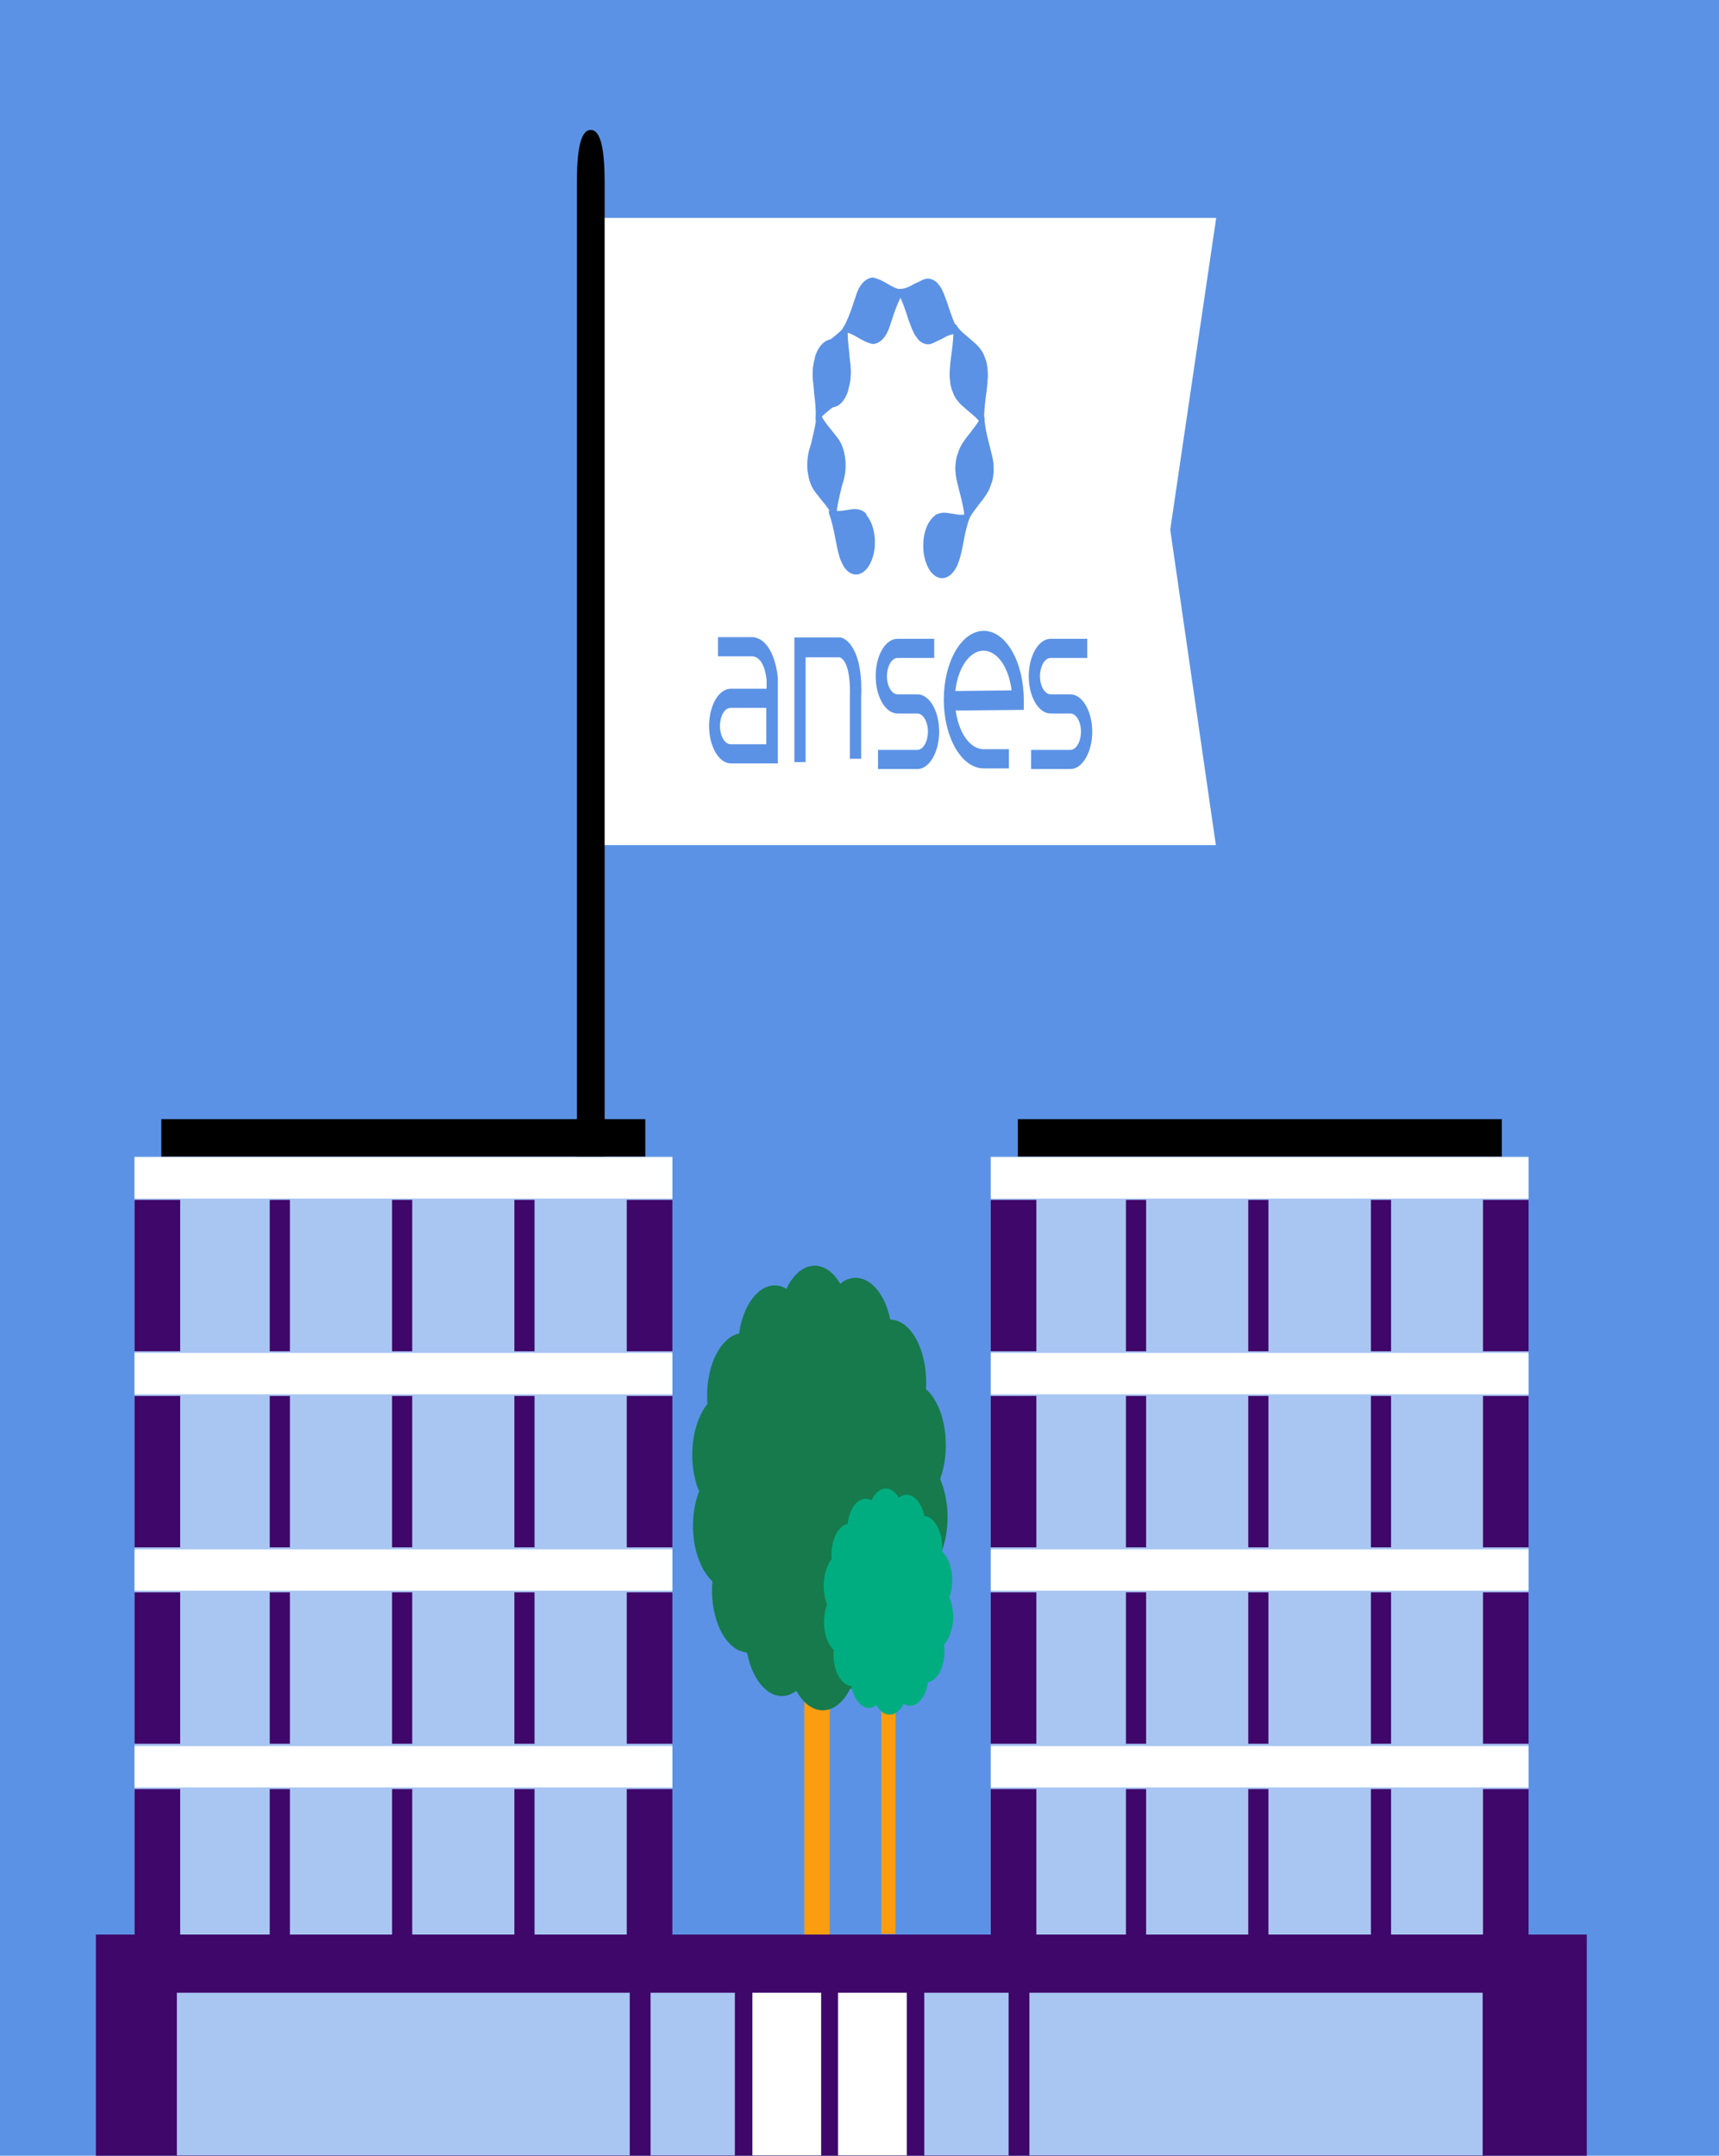 <?xml version="1.0" encoding="utf-8"?>
<!DOCTYPE svg PUBLIC "-//W3C//DTD SVG 1.1//EN" "http://www.w3.org/Graphics/SVG/1.1/DTD/svg11.dtd">
<svg version="1.1" id="Calque_1" xmlns="http://www.w3.org/2000/svg" xmlns:xlink="http://www.w3.org/1999/xlink" x="0px" y="0px"
	 width="520px" height="100%" viewBox="0 0 520 652" enable-background="new 0 0 520 652" xml:space="preserve" preserveAspectRatio="none">
<g id="FONDS">
	<rect x="0" y="0" fill="#5B92E5" width="520" height="652"/>
</g>
<g id="ILLUS">
	<polygon fill="#FFFFFF" points="181.3,65.9 367.9,65.9 354,160.2 367.8,255.6 181.3,255.6 	"/>
	<path d="M182.9,381.7V55.1c0-12.5-1.9-15.8-4.2-15.8s-4.2,3.3-4.2,15.8v326.7H182.9z"/>
	<g>
		<g>
			<g>
				<path fill="#5B92E5" d="M256.8,117c0.3-1,0.5-2.4,0.5-3.8c0-2.2-0.2-4.5-0.4-6.5c-0.3-2.6-0.6-5.1-0.4-7.5
					c0-0.3-0.1-0.7-0.3-0.9c-0.2-0.2-0.4-0.2-0.6,0.2c-1.1,1.7-2.5,2.6-3.9,3.8c-1.2,0.9-2.4,1.7-3.4,2.9c-0.4,0.5-0.8,1-1.1,1.7
					l-0.1,0.2l0,0c-0.2,0.5-0.4,1-0.6,1.5c-1.5,4.8-0.4,10.8,2.3,13.4c2.8,2.6,6.3,0.9,7.8-3.9C256.7,117.5,256.7,117.4,256.8,117z"
					/>
				<path fill="#5B92E5" d="M246.4,108.8c-0.3,1-0.5,2.4-0.5,3.8c0,2.2,0.2,4.5,0.4,6.5c0.3,2.6,0.6,5.1,0.4,7.5
					c0,0.3,0.1,0.7,0.3,0.9c0.2,0.2,0.4,0.2,0.6-0.2c1.1-1.7,2.5-2.6,3.9-3.8c1.2-0.9,2.4-1.7,3.4-2.9c0.4-0.5,0.8-1,1.1-1.7
					l0.1-0.2l0,0c0.2-0.5,0.4-1,0.6-1.5c1.5-4.8,0.5-10.8-2.3-13.4c-2.8-2.6-6.3-0.7-7.8,3.9C246.5,108.4,246.4,108.6,246.4,108.8z"
					/>
			</g>
			<g>
				<path fill="#5B92E5" d="M255.4,137.4c-0.2-1.2-0.6-2.2-1.1-3.3c-0.9-1.7-1.9-2.9-3-4.3c-1.3-1.5-2.5-3.1-3.3-5.1
					c-0.1-0.3-0.4-0.5-0.6-0.3s-0.4,0.3-0.4,0.9c-0.1,2.4-0.7,4.8-1.3,7.4c-0.5,2.1-1,4.1-1.3,6.2c-0.1,0.9-0.1,1.7-0.1,2.6v0.2l0,0
					c0,0.7,0.1,1.2,0.2,1.9c0.8,5.1,4,8.2,7.1,6.9c3-1.4,4.8-6.9,4-12.2C255.5,137.9,255.5,137.8,255.4,137.4z"/>
				<path fill="#5B92E5" d="M244.6,143.9c0.2,1.2,0.6,2.2,1.1,3.3c0.9,1.7,1.9,2.9,3,4.3c1.3,1.5,2.5,3.1,3.3,5.1
					c0.1,0.3,0.4,0.5,0.6,0.3c0.2-0.2,0.4-0.3,0.4-0.9c0.1-2.4,0.7-4.8,1.3-7.4c0.5-2.1,1-4.1,1.3-6.2c0.1-0.9,0.1-1.7,0.1-2.6v-0.2
					l0,0c0-0.7-0.1-1.2-0.2-1.9c-0.8-5.1-4-8.2-7.1-6.9c-3,1.4-4.8,6.9-4,12.2C244.5,143.4,244.6,143.6,244.6,143.9z"/>
			</g>
			<g>
				<path fill="#5B92E5" d="M261.9,155.3c-0.6-0.7-1.3-1-2.1-1.2c-1.3-0.3-2.6,0-3.9,0.2c-1.6,0.2-3,0.5-4.5-0.2
					c-0.2,0-0.4,0-0.6,0.3c-0.1,0.3-0.1,0.7,0,1c0.8,2.1,1.3,4.5,1.8,7c0.4,2.1,0.8,4.3,1.4,6.2c0.3,0.9,0.6,1.4,0.9,2.1l0.1,0.2
					l0,0c0.3,0.5,0.5,0.9,0.8,1.2c2.6,3.1,6.2,1.7,7.9-2.7c1.8-4.5,1-10.6-1.6-13.6C262.2,155.4,262,155.4,261.9,155.3z"/>
			</g>
			<g>
				<path fill="#5B92E5" d="M266.3,102.9c0.7-0.5,1.3-1.2,1.8-2.2c0.9-1.5,1.6-3.6,2.2-5.5c0.8-2.2,1.6-4.5,2.7-6.2
					c0.2-0.2,0.2-0.7,0.2-1c-0.1-0.3-0.3-0.5-0.5-0.5c-1.5,0-2.9-0.9-4.3-1.7c-1.2-0.7-2.5-1.4-3.7-1.7c-0.5-0.2-1-0.2-1.5,0h-0.1
					l0,0c-0.4,0.2-0.7,0.3-1,0.5c-3,1.9-4.5,7.5-3.4,12.5c1.1,5.1,4.4,7.7,7.3,5.8C266.1,103.3,266.2,103.1,266.3,102.9z"/>
				<path fill="#5B92E5" d="M261.8,85.1c-0.7,0.5-1.3,1.2-1.8,2.2c-0.9,1.5-1.6,3.6-2.2,5.5c-0.8,2.2-1.6,4.5-2.7,6.2
					c-0.2,0.2-0.2,0.7-0.2,1c0.1,0.3,0.3,0.5,0.5,0.5c1.4,0,2.9,0.9,4.3,1.7c1.2,0.7,2.5,1.4,3.7,1.7c0.5,0.2,1,0.2,1.5,0h0.1l0,0
					c0.4-0.2,0.7-0.3,1-0.5c3-1.9,4.5-7.5,3.4-12.5c-1.1-5.1-4.4-7.7-7.3-5.8C262,84.8,261.9,84.9,261.8,85.1z"/>
			</g>
			<g>
				<path fill="#5B92E5" d="M278.9,103.5c0.7,0.5,1.4,0.5,2.2,0.5c1.3-0.2,2.5-0.9,3.8-1.5c1.5-0.9,2.9-1.5,4.4-1.5
					c0.2,0,0.4-0.2,0.5-0.5c0.1-0.3,0-0.7-0.1-1c-1.1-1.7-1.8-3.9-2.6-6.2c-0.6-1.9-1.3-3.9-2.1-5.5c-0.3-0.7-0.7-1.2-1.1-1.7
					l-0.1-0.2l0,0c-0.3-0.3-0.6-0.7-1-0.9c-2.9-2.1-6.3,0.5-7.4,5.5c-1.1,5,0.3,10.8,3.2,12.7C278.6,103.3,278.7,103.5,278.9,103.5z
					"/>
				<path fill="#5B92E5" d="M282.5,84.9c-0.7-0.5-1.4-0.5-2.2-0.5c-1.3,0.2-2.5,0.9-3.8,1.5c-1.5,0.9-2.9,1.5-4.4,1.5
					c-0.2,0-0.4,0.2-0.5,0.5c-0.1,0.3,0,0.7,0.1,1c1.1,1.7,1.8,3.9,2.6,6.2c0.6,1.9,1.3,3.9,2.1,5.5c0.3,0.7,0.7,1.2,1.1,1.7
					l0.1,0.2l0,0c0.3,0.3,0.6,0.7,1,0.9c2.9,2.1,6.3-0.5,7.4-5.5c1.2-5-0.3-10.8-3.2-12.9C282.8,84.9,282.6,84.9,282.5,84.9z"/>
			</g>
			<g>
				<path fill="#5B92E5" d="M288.1,118.2c0.3,1,0.8,2.1,1.5,2.9c1,1.4,2.2,2.2,3.4,3.3c1.4,1.2,2.8,2.2,3.8,3.9
					c0.2,0.3,0.4,0.3,0.6,0.2c0.2-0.2,0.3-0.5,0.3-0.9c-0.1-2.4,0.2-5,0.5-7.5c0.3-2.1,0.6-4.3,0.6-6.5c0-0.9-0.1-1.7-0.2-2.6v-0.2
					l0,0c-0.1-0.7-0.2-1.2-0.4-1.7c-1.4-4.8-4.8-6.9-7.7-4.5c-2.8,2.4-4,8.2-2.6,13.2C287.9,117.7,288,118,288.1,118.2z"/>
				<path fill="#5B92E5" d="M298,108.4c-0.3-1-0.8-2.1-1.5-2.9c-1-1.4-2.2-2.2-3.4-3.3c-1.4-1.2-2.8-2.2-3.8-3.9
					c-0.2-0.2-0.4-0.3-0.6-0.2c-0.2,0.2-0.3,0.5-0.3,0.9c0.1,2.4-0.2,5-0.5,7.5c-0.3,2.1-0.6,4.3-0.6,6.5c0,0.9,0.1,1.7,0.2,2.6v0.2
					l0,0c0.1,0.7,0.2,1.2,0.4,1.7c1.4,4.8,4.8,6.9,7.7,4.5c2.8-2.4,4-8.2,2.6-13.2C298.1,108.8,298.1,108.6,298,108.4z"/>
			</g>
			<g>
				<path fill="#5B92E5" d="M289.2,139.7c-0.2,1.2-0.2,2.6,0,3.8c0.3,2.2,0.8,4.3,1.3,6.2c0.6,2.4,1.2,4.8,1.3,7.4
					c0,0.3,0.2,0.7,0.4,0.9c0.2,0.2,0.4,0,0.6-0.3c0.9-2.1,2.1-3.4,3.3-5.1c1-1.2,2.1-2.6,3-4.3c0.3-0.7,0.6-1.4,0.8-2.1
					c0,0,0-0.2,0.1-0.2l0,0c0.2-0.5,0.3-1.2,0.4-1.7c0.8-5.1-1-10.6-4-12s-6.2,1.7-7,6.9C289.3,139.1,289.2,139.5,289.2,139.7z"/>
				<path fill="#5B92E5" d="M300.4,143.8c0.2-1.2,0.2-2.6,0-3.8c-0.3-2.2-0.8-4.3-1.3-6.2c-0.6-2.4-1.2-4.8-1.3-7.4
					c0-0.3-0.2-0.7-0.4-0.9s-0.4,0-0.6,0.3c-0.8,2.1-2.1,3.4-3.3,5.1c-1,1.2-2.1,2.6-3,4.3c-0.3,0.7-0.6,1.4-0.8,2.1
					c0,0,0,0.2-0.1,0.2l0,0c-0.2,0.5-0.3,1.2-0.4,1.7c-0.8,5.1,1,10.6,4,12c3,1.4,6.2-1.7,7-6.9
					C300.4,144.1,300.4,143.9,300.4,143.8z"/>
			</g>
			<g>
				<path fill="#5B92E5" d="M288.5,172.8c0.6-0.7,1.1-1.7,1.5-2.9c0.7-1.9,1.1-4.1,1.5-6.2c0.5-2.6,1-5,1.8-7c0.1-0.3,0.1-0.7,0-1
					c-0.1-0.3-0.3-0.5-0.5-0.3c-1.4,0.5-2.9,0.3-4.5,0c-1.3-0.2-2.6-0.5-3.9-0.2c-0.5,0.2-1,0.3-1.4,0.5c0,0-0.1,0-0.1,0.2l0,0
					c-0.3,0.2-0.7,0.5-1,0.9c-2.7,2.9-3.4,9.1-1.7,13.6c1.7,4.6,5.3,5.8,7.9,2.9C288.3,173.1,288.4,172.9,288.5,172.8z"/>
			</g>
		</g>
		<g>
			<path fill="#5B92E5" d="M258.2,196.4c-1.8-3.3-3.8-3.6-4.1-3.6h-13.8v37.7h3.4v-31.7H254c0.5,0.2,3.4,1.2,3.1,12.2v18.5h3.4
				v-18.4C260.8,204.7,260,199.7,258.2,196.4z"/>
			<path fill="#5B92E5" d="M227.7,192.7h-10.5v5.8h10.4c3.6,0.3,4.2,6.2,4.3,7.2v2.6h-10.8c-3.7,0-6.6,5.1-6.6,11.3s3,11.3,6.6,11.3
				h14.2v-25.4v-0.3C235,201.1,233.1,193.2,227.7,192.7z M231.8,225.1H221c-1.7,0-3.2-2.4-3.2-5.5c0-3.1,1.4-5.5,3.2-5.5h10.8V225.1
				z"/>
			<path fill="#5B92E5" d="M277.5,210h-5l0,0h-1c-1.7,0-3.2-2.4-3.2-5.5c0-2.9,1.4-5.5,3.2-5.5h11.1v-5.8h-11.1
				c-3.7,0-6.6,5.1-6.6,11.3c0,6.3,3,11.3,6.6,11.3h5l0,0h1c1.7,0,3.2,2.4,3.2,5.5c0,2.9-1.4,5.5-3.2,5.5h-11.9v5.8h11.9
				c3.6,0,6.6-5.1,6.6-11.3S281.2,210,277.5,210z"/>
			<path fill="#5B92E5" d="M323.8,210h-5l0,0h-1c-1.7,0-3.2-2.4-3.2-5.5c0-2.9,1.4-5.5,3.2-5.5h11.1v-5.8h-11.1
				c-3.6,0-6.6,5.1-6.6,11.3c0,6.3,3,11.3,6.6,11.3h5l0,0h1c1.7,0,3.2,2.4,3.2,5.5c0,2.9-1.4,5.5-3.2,5.5h-11.9v5.8h11.9
				c3.6,0,6.6-5.1,6.6-11.3S327.4,210,323.8,210z"/>
			<path fill="#5B92E5" d="M297.6,190.8c-6.7,0-12.1,9.3-12.1,20.8s5.4,20.8,12.1,20.8h7.6v-5.8h-7.6c-4.2,0-7.6-5-8.5-11.7
				l20.6-0.2v-2.9C309.7,200.2,304.3,190.8,297.6,190.8z M289,209c0.7-6.9,4.3-12.2,8.5-12.2s7.7,5.1,8.5,12L289,209z"/>
		</g>
	</g>
	<rect x="243.3" y="503.9" fill="#FC9D0F" width="7.7" height="93.5"/>
	<path fill="#167A4C" d="M285.6,450.9c-0.3-1.4-0.8-2.4-1.2-3.6c2.9-7.9,2.1-18.7-2.3-24.9c-0.6-0.9-1.3-1.7-2-2.2
		c0.6-9.4-2.9-18.4-8.4-20.6c-0.8-0.3-1.6-0.5-2.4-0.5c-1.8-8.9-7.3-14.2-12.8-12.2c-0.8,0.3-1.6,0.7-2.3,1.4
		c-3.9-6.7-10.2-7.4-14.6-1.4c-0.7,0.9-1.2,1.9-1.7,2.9c-5.2-3.1-11,1-13.5,9.6c-0.4,1.2-0.6,2.6-0.8,3.9c-5.5,1.2-9.7,9.1-9.7,18.9
		c0,0.9,0,1.5,0.1,2.4c-4.1,5.1-5.8,14.6-3.7,22.8c0.3,1.4,0.7,2.6,1.2,3.6c-3.1,7.9-2.3,18.5,2,24.9c0.6,0.9,1.3,1.7,2,2.4
		c-0.8,9.4,2.6,18.4,8.1,20.9c0.8,0.3,1.6,0.5,2.4,0.7c1.7,8.9,7.1,14.6,12.6,12.7c0.8-0.3,1.6-0.7,2.3-1.2
		c3.8,6.9,10.1,7.9,14.6,2.1c0.7-0.9,1.2-1.9,1.8-2.9c5.2,3.3,11.1-0.5,13.6-9.1c0.4-1.2,0.7-2.6,0.9-3.9c5.5-1,9.8-8.8,9.9-18.4
		c0-1.4-0.1-2.7-0.2-4.1C286.1,469.9,288,459.6,285.6,450.9z"/>
	<rect x="40.7" y="349.8" fill="#A9C6F2" width="162.7" height="242.9"/>
	<rect x="40.7" y="528.1" fill="#FFFFFF" width="162.7" height="12.5"/>
	<rect x="40.7" y="468.6" fill="#FFFFFF" width="162.7" height="12.5"/>
	<rect x="40.7" y="541.1" fill="#3F076A" width="13.8" height="45.8"/>
	<rect x="155.6" y="541.1" fill="#3F076A" width="6.1" height="45.8"/>
	<rect x="118.6" y="541.1" fill="#3F076A" width="6.1" height="45.8"/>
	<rect x="81.6" y="541.1" fill="#3F076A" width="6.1" height="45.8"/>
	<rect x="40.7" y="481.6" fill="#3F076A" width="13.8" height="45.8"/>
	<rect x="155.6" y="481.6" fill="#3F076A" width="6.1" height="45.8"/>
	<rect x="118.6" y="481.6" fill="#3F076A" width="6.1" height="45.8"/>
	<rect x="81.6" y="481.6" fill="#3F076A" width="6.1" height="45.8"/>
	<rect x="40.7" y="409.2" fill="#FFFFFF" width="162.7" height="12.5"/>
	<rect x="40.7" y="422.2" fill="#3F076A" width="13.8" height="45.8"/>
	<rect x="155.6" y="422.2" fill="#3F076A" width="6.1" height="45.8"/>
	<rect x="118.6" y="422.2" fill="#3F076A" width="6.1" height="45.8"/>
	<rect x="81.6" y="422.2" fill="#3F076A" width="6.1" height="45.8"/>
	<rect x="40.7" y="362.9" fill="#3F076A" width="13.8" height="45.8"/>
	<g>
		<rect x="189.6" y="541.1" fill="#3F076A" width="13.8" height="45.8"/>
		<rect x="189.6" y="481.6" fill="#3F076A" width="13.8" height="45.8"/>
		<rect x="189.6" y="422.2" fill="#3F076A" width="13.8" height="45.8"/>
		<rect x="189.6" y="362.9" fill="#3F076A" width="13.8" height="45.8"/>
	</g>
	<rect x="155.6" y="362.9" fill="#3F076A" width="6.1" height="45.8"/>
	<rect x="118.6" y="362.9" fill="#3F076A" width="6.1" height="45.8"/>
	<rect x="81.6" y="362.9" fill="#3F076A" width="6.1" height="45.8"/>
	<rect x="48.8" y="338.5" width="146.4" height="11.3"/>
	<rect x="40.7" y="350" fill="#FFFFFF" width="162.7" height="12.5"/>
	<rect x="299.7" y="349.8" fill="#A9C6F2" width="162.7" height="242.9"/>
	<rect x="299.7" y="528.1" fill="#FFFFFF" width="162.7" height="12.5"/>
	<rect x="299.7" y="468.6" fill="#FFFFFF" width="162.7" height="12.5"/>
	<rect x="299.7" y="541.1" fill="#3F076A" width="13.8" height="45.8"/>
	<rect x="414.7" y="541.1" fill="#3F076A" width="6.1" height="45.8"/>
	<rect x="377.6" y="541.1" fill="#3F076A" width="6.1" height="45.8"/>
	<rect x="340.6" y="541.1" fill="#3F076A" width="6.1" height="45.8"/>
	<rect x="299.7" y="481.6" fill="#3F076A" width="13.8" height="45.8"/>
	<rect x="414.7" y="481.6" fill="#3F076A" width="6.1" height="45.8"/>
	<rect x="377.6" y="481.6" fill="#3F076A" width="6.1" height="45.8"/>
	<rect x="340.6" y="481.6" fill="#3F076A" width="6.1" height="45.8"/>
	<rect x="299.7" y="409.2" fill="#FFFFFF" width="162.7" height="12.5"/>
	<rect x="299.7" y="422.2" fill="#3F076A" width="13.8" height="45.8"/>
	<rect x="414.7" y="422.2" fill="#3F076A" width="6.1" height="45.8"/>
	<rect x="377.6" y="422.2" fill="#3F076A" width="6.1" height="45.8"/>
	<rect x="340.6" y="422.2" fill="#3F076A" width="6.1" height="45.8"/>
	<rect x="299.7" y="362.9" fill="#3F076A" width="13.8" height="45.8"/>
	<g>
		<rect x="448.6" y="541.1" fill="#3F076A" width="13.8" height="45.8"/>
		<rect x="448.6" y="481.6" fill="#3F076A" width="13.8" height="45.8"/>
		<rect x="448.6" y="422.2" fill="#3F076A" width="13.8" height="45.8"/>
		<rect x="448.6" y="362.9" fill="#3F076A" width="13.8" height="45.8"/>
	</g>
	<rect x="414.7" y="362.9" fill="#3F076A" width="6.1" height="45.8"/>
	<rect x="377.6" y="362.9" fill="#3F076A" width="6.1" height="45.8"/>
	<rect x="340.6" y="362.9" fill="#3F076A" width="6.1" height="45.8"/>
	<rect x="307.9" y="338.5" width="146.4" height="11.3"/>
	<rect x="299.7" y="350" fill="#FFFFFF" width="162.7" height="12.5"/>
	<line fill="none" x1="241.1" y1="652" x2="249.8" y2="652"/>
	<rect x="266.6" y="516.8" fill="#FC9D0F" width="4.3" height="68.1"/>
	<path fill="#00AD80" d="M287.8,484.9c-0.2-0.7-0.4-1.2-0.6-1.9c1.5-4.1,1-9.4-1.2-12.5c-0.3-0.5-0.7-0.9-1-1.2
		c0.3-4.8-1.5-9.3-4.2-10.5c-0.4-0.2-0.8-0.2-1.2-0.3c-0.9-4.5-3.7-7.2-6.5-6.2c-0.4,0.2-0.8,0.3-1.2,0.7c-2-3.4-5.2-3.8-7.4-0.7
		c-0.3,0.5-0.6,0.9-0.9,1.5c-2.6-1.5-5.6,0.5-6.8,5c-0.2,0.7-0.3,1.4-0.4,2.1c-2.8,0.5-4.9,4.6-4.9,9.6c0,0.3,0,0.9,0,1.2
		c-2.1,2.6-2.9,7.4-1.9,11.7c0.2,0.7,0.4,1.2,0.6,1.9c-1.5,3.9-1.2,9.4,1,12.5c0.3,0.5,0.7,0.9,1,1.2c-0.4,4.8,1.3,9.3,4.1,10.6
		c0.4,0.2,0.8,0.3,1.2,0.3c0.9,4.5,3.6,7.4,6.4,6.5c0.4-0.2,0.8-0.3,1.2-0.7c1.9,3.4,5.1,3.9,7.4,1c0.3-0.5,0.6-0.9,0.9-1.4
		c2.6,1.7,5.6-0.3,6.9-4.6c0.2-0.7,0.3-1.4,0.4-1.9c2.8-0.5,5-4.5,5-9.3c0-0.7,0-1.4-0.1-2.1C288.1,494.5,289,489.3,287.8,484.9z"/>
	<rect x="29" y="585.1" fill="#3F076A" width="451" height="66.9"/>
	<g>
		<rect x="53.5" y="602.7" fill="#A9C6F2" width="137" height="49.2"/>
		<rect x="196.8" y="602.7" fill="#A9C6F2" width="25.5" height="49.2"/>
		<rect x="227.6" y="602.7" fill="#FFFFFF" width="20.8" height="49.2"/>
		<rect x="253.5" y="602.7" fill="#FFFFFF" width="20.8" height="49.2"/>
		<rect x="279.6" y="602.7" fill="#A9C6F2" width="25.5" height="49.2"/>
		<rect x="311.4" y="602.7" fill="#A9C6F2" width="137.1" height="49.2"/>
	</g>
</g>
</svg>
